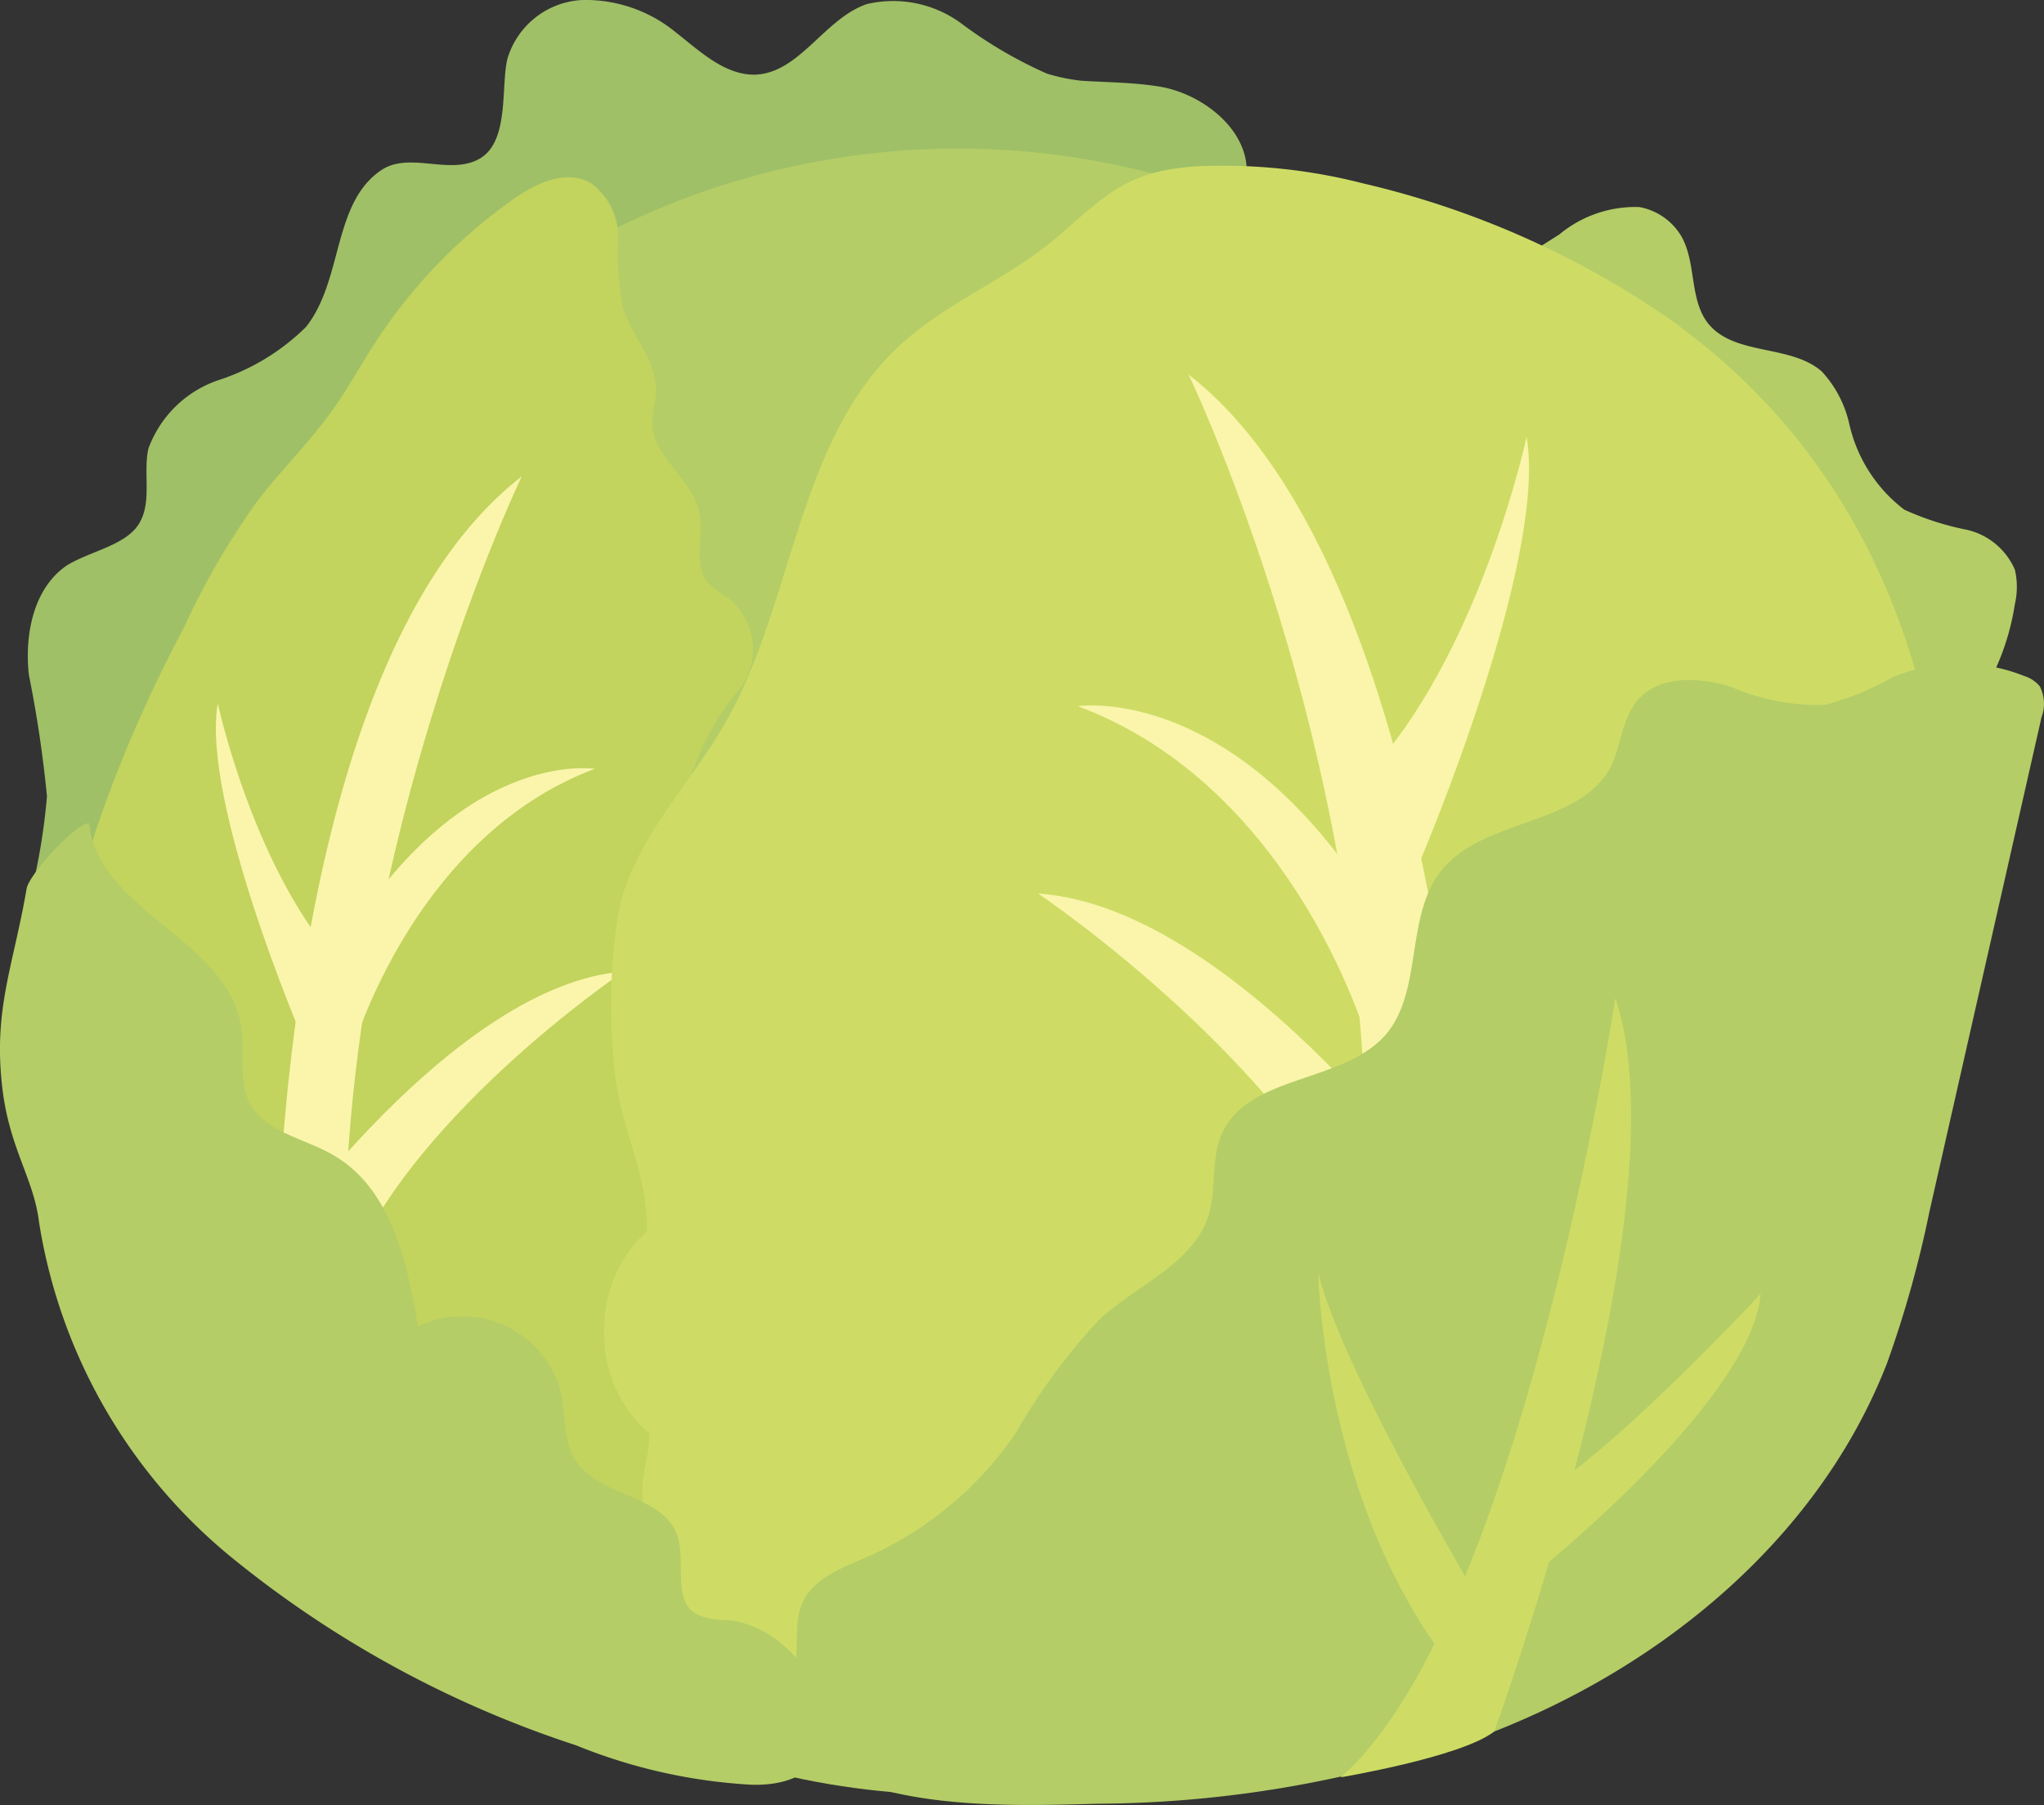 <svg xmlns="http://www.w3.org/2000/svg" viewBox="0 0 74.43 65.74"><rect x="0" y="0" width="74.43" height="65.74" fill="#333333" stroke="none"/><defs><style>.cls-1{fill:#9fc067;}.cls-2{fill:#b4cd67;}.cls-3{fill:#c2d35e;}.cls-4{fill:#faf5ab;}.cls-5{fill:#cedc65;}</style></defs><title>cabbage</title><g id="レイヤー_2" data-name="レイヤー 2"><g id="レイヤー_2-2" data-name="レイヤー 2"><g id="cabbage"><path class="cls-1" d="M39.38,2.94a6.71,6.71,0,0,1-1.26-.26A15.91,15.91,0,0,1,35,.85a4.18,4.18,0,0,0-3.44-.7C30,.69,29.11,2.68,27.47,2.72c-1.11,0-2-.87-2.86-1.54A5.17,5.17,0,0,0,21.2,0a3,3,0,0,0-2.72,2.13c-.25,1,.08,3-1,3.64s-2.57-.27-3.6.43c-1.78,1.2-1.38,4-2.74,5.71A8.08,8.08,0,0,1,8,13.83a4.12,4.12,0,0,0-2.6,2.52c-.19.9.14,1.92-.33,2.71s-1.74,1-2.6,1.51c-1.24.81-1.58,2.51-1.42,4A44.19,44.19,0,0,1,1.71,29a22.64,22.64,0,0,1-1,5,14.09,14.09,0,0,0,9.69,16.53,1.28,1.28,0,0,0,.88,0c.51-.24.51-.95.42-1.5C10.84,44,9.19,39,9.82,34c.73-5.91,4.51-11,8.8-15.14,2.95-2.83,6.32-5.41,10.27-6.47,4.13-1.11,8.64-.49,12.65-2,1.63-.61,3.43-1.89,3.81-3.69S43.86,3.41,42.2,3.15C41.27,3,40.31,3,39.38,2.94Z"/><path class="cls-2" d="M71.5,26.26A9,9,0,0,0,73.37,22a2.78,2.78,0,0,0,0-1.25,2.51,2.51,0,0,0-1.77-1.46,10.29,10.29,0,0,1-2.26-.73,5.42,5.42,0,0,1-2-3.12,4.15,4.15,0,0,0-1-1.91c-1.14-1-3.18-.56-4.14-1.75-.68-.86-.43-2.16-.95-3.13a2.24,2.24,0,0,0-1.56-1.11,4.33,4.33,0,0,0-2.91,1l-1.33.84a3,3,0,0,0-.8.66,2.68,2.68,0,0,0-.28,2.19,9.6,9.6,0,0,0,1.41,3.44,19.69,19.69,0,0,0,2.12,2.54c.82.89,1.65,1.77,2.48,2.66,1.48,1.59,3,3.17,4.47,4.74.76.79,1.52,1.61,2.32,2.37a1.61,1.61,0,0,0,1.9.54A8.41,8.41,0,0,0,71.5,26.26Z"/><ellipse class="cls-2" cx="34.88" cy="35.39" rx="29.02" ry="29.98"/><path class="cls-3" d="M26.9,25.14a2.39,2.39,0,0,0-.38-3.36,4.36,4.36,0,0,1-.73-.55c-.57-.67-.14-1.7-.32-2.56-.24-1.22-1.68-2-1.72-3.23,0-.41.13-.81.14-1.22,0-1.09-.89-2-1.2-3a10.53,10.53,0,0,1-.18-2.45,2.45,2.45,0,0,0-1-2.11c-.91-.5-2,0-2.88.64a19.12,19.12,0,0,0-5,5.23c-.51.78-.95,1.6-1.49,2.36-.85,1.2-1.91,2.23-2.8,3.4a28.12,28.12,0,0,0-2.68,4.64,49.22,49.22,0,0,0-3.17,7.31A25.23,25.23,0,0,0,4.83,48.55a21.82,21.82,0,0,0,17,11.71,2.45,2.45,0,0,0,2.18-.5,2.5,2.5,0,0,0,.45-1.16c1.39-7.37,0-14.94-.19-22.44C24.17,32.43,24.44,28,26.9,25.14Z"/><path class="cls-4" d="M9.89,45.38s6.63-9.52,12.82-10c0,0-8.2,5.51-10.24,11.57Z"/><path class="cls-4" d="M10,49.82s-.65-25,9-32.47c0,0-7.62,15.81-6.3,32.33Z"/><path class="cls-4" d="M11,37.77S7.31,29.15,7.93,25.61c0,0,1.24,5.79,4.23,9.27Z"/><path class="cls-4" d="M12.8,38.35S15,30.5,21.66,28c0,0-3.93-.63-7.88,4.49,0,0-2.48,3.23-2.45,4.88A1,1,0,0,0,12.8,38.35Z"/><path class="cls-5" d="M22,48.5a4.79,4.79,0,0,1,1.56-3.66c0-2-.72-3.22-1.1-5.23a21.7,21.7,0,0,1,0-6c.36-2.74,2.52-4.82,3.91-7.21C28.92,22,29,16,32.82,12.53c1.74-1.58,4-2.42,5.8-4s2.56-2.31,4.93-2.47a20.49,20.49,0,0,1,6.09.62A32.64,32.64,0,0,1,61,11.76l1,.78c12.3,9.92,10.9,29.82,1,41A33.08,33.08,0,0,1,33,64a12,12,0,0,1-5.92-2.45,11.22,11.22,0,0,1-3.68-7.06c-.08-.66.28-1.63.24-2.29A4.72,4.72,0,0,1,22,48.5Z"/><path class="cls-4" d="M53.26,44.54s-8-11.48-15.46-12c0,0,9.89,6.64,12.35,14Z"/><path class="cls-4" d="M53.63,46.39s-.72-25.25-10.35-32.75c0,0,7.62,15.81,6.3,32.33Z"/><path class="cls-4" d="M51.66,31.48s4.71-11,3.93-15.57c0,0-1.59,7.42-5.42,11.87Z"/><path class="cls-4" d="M49.87,38.13s-2.58-9.41-10.62-12.41c0,0,4.72-.74,9.45,5.39,0,0,3,3.88,2.93,5.85A1.15,1.15,0,0,1,49.87,38.13Z"/><path class="cls-2" d="M54.41,63.06c6.27-2.46,11.88-7.15,14.31-13.43a40.17,40.17,0,0,0,1.54-5.51l4.08-18A1.4,1.4,0,0,0,74.28,25a1.18,1.18,0,0,0-.57-.38,6.31,6.31,0,0,0-4.81.05,10.21,10.21,0,0,1-2.44,1A8,8,0,0,1,63,25c-1.15-.34-2.56-.41-3.35.48-.59.68-.62,1.68-1,2.46-1.18,2.16-4.64,1.85-6.17,3.77-1.32,1.67-.66,4.34-2,5.95-1.57,1.82-5.05,1.45-6,3.66-.39.91-.18,2-.47,2.93-.56,1.8-2.65,2.55-4,3.83A21.85,21.85,0,0,0,37,52.17a12.83,12.83,0,0,1-5.49,4.56c-.89.39-1.92.77-2.3,1.67s0,1.84-.42,2.65c-.25.49-.77.9-.71,1.45a1.32,1.32,0,0,0,.44.75C31.23,66,36.47,65.78,40,65.69A42.21,42.21,0,0,0,54.41,63.06Z"/><path class="cls-5" d="M54.41,63.06s7-19.12,4.41-26.71c0,0-3.42,22.61-10,28.38C48.78,64.73,53.2,64,54.41,63.06Z"/><path class="cls-5" d="M56.26,57s7.58-6.14,7.85-9.88c0,0-5.56,6-8.28,7.43Z"/><path class="cls-5" d="M54.33,59.07S48.93,50.14,48,46.35c0,0,.16,8.71,5.13,14.69Z"/><path class="cls-2" d="M26.47,59a2.43,2.43,0,0,1-1.14-.23c-.87-.56-.32-1.94-.69-2.91-.55-1.42-2.76-1.35-3.63-2.6-.53-.75-.41-1.77-.62-2.67a3.71,3.71,0,0,0-5.17-2.28c-.4-2.38-1-5.06-3.1-6.25-1-.59-2.39-.8-3-1.83-.47-.86-.19-1.93-.35-2.9-.52-3.1-5.25-4.21-5.52-7.35-.51,0-2.19,1.87-2.28,2.38C.48,35.22-.26,36.77.09,39.67c.27,2.19,1.14,3.26,1.33,4.83a19.76,19.76,0,0,0,7,12.21,39,39,0,0,0,12.55,6.85A19.82,19.82,0,0,0,27.39,65C32.07,65.09,29.85,59.29,26.47,59Z"/></g></g></g></svg>